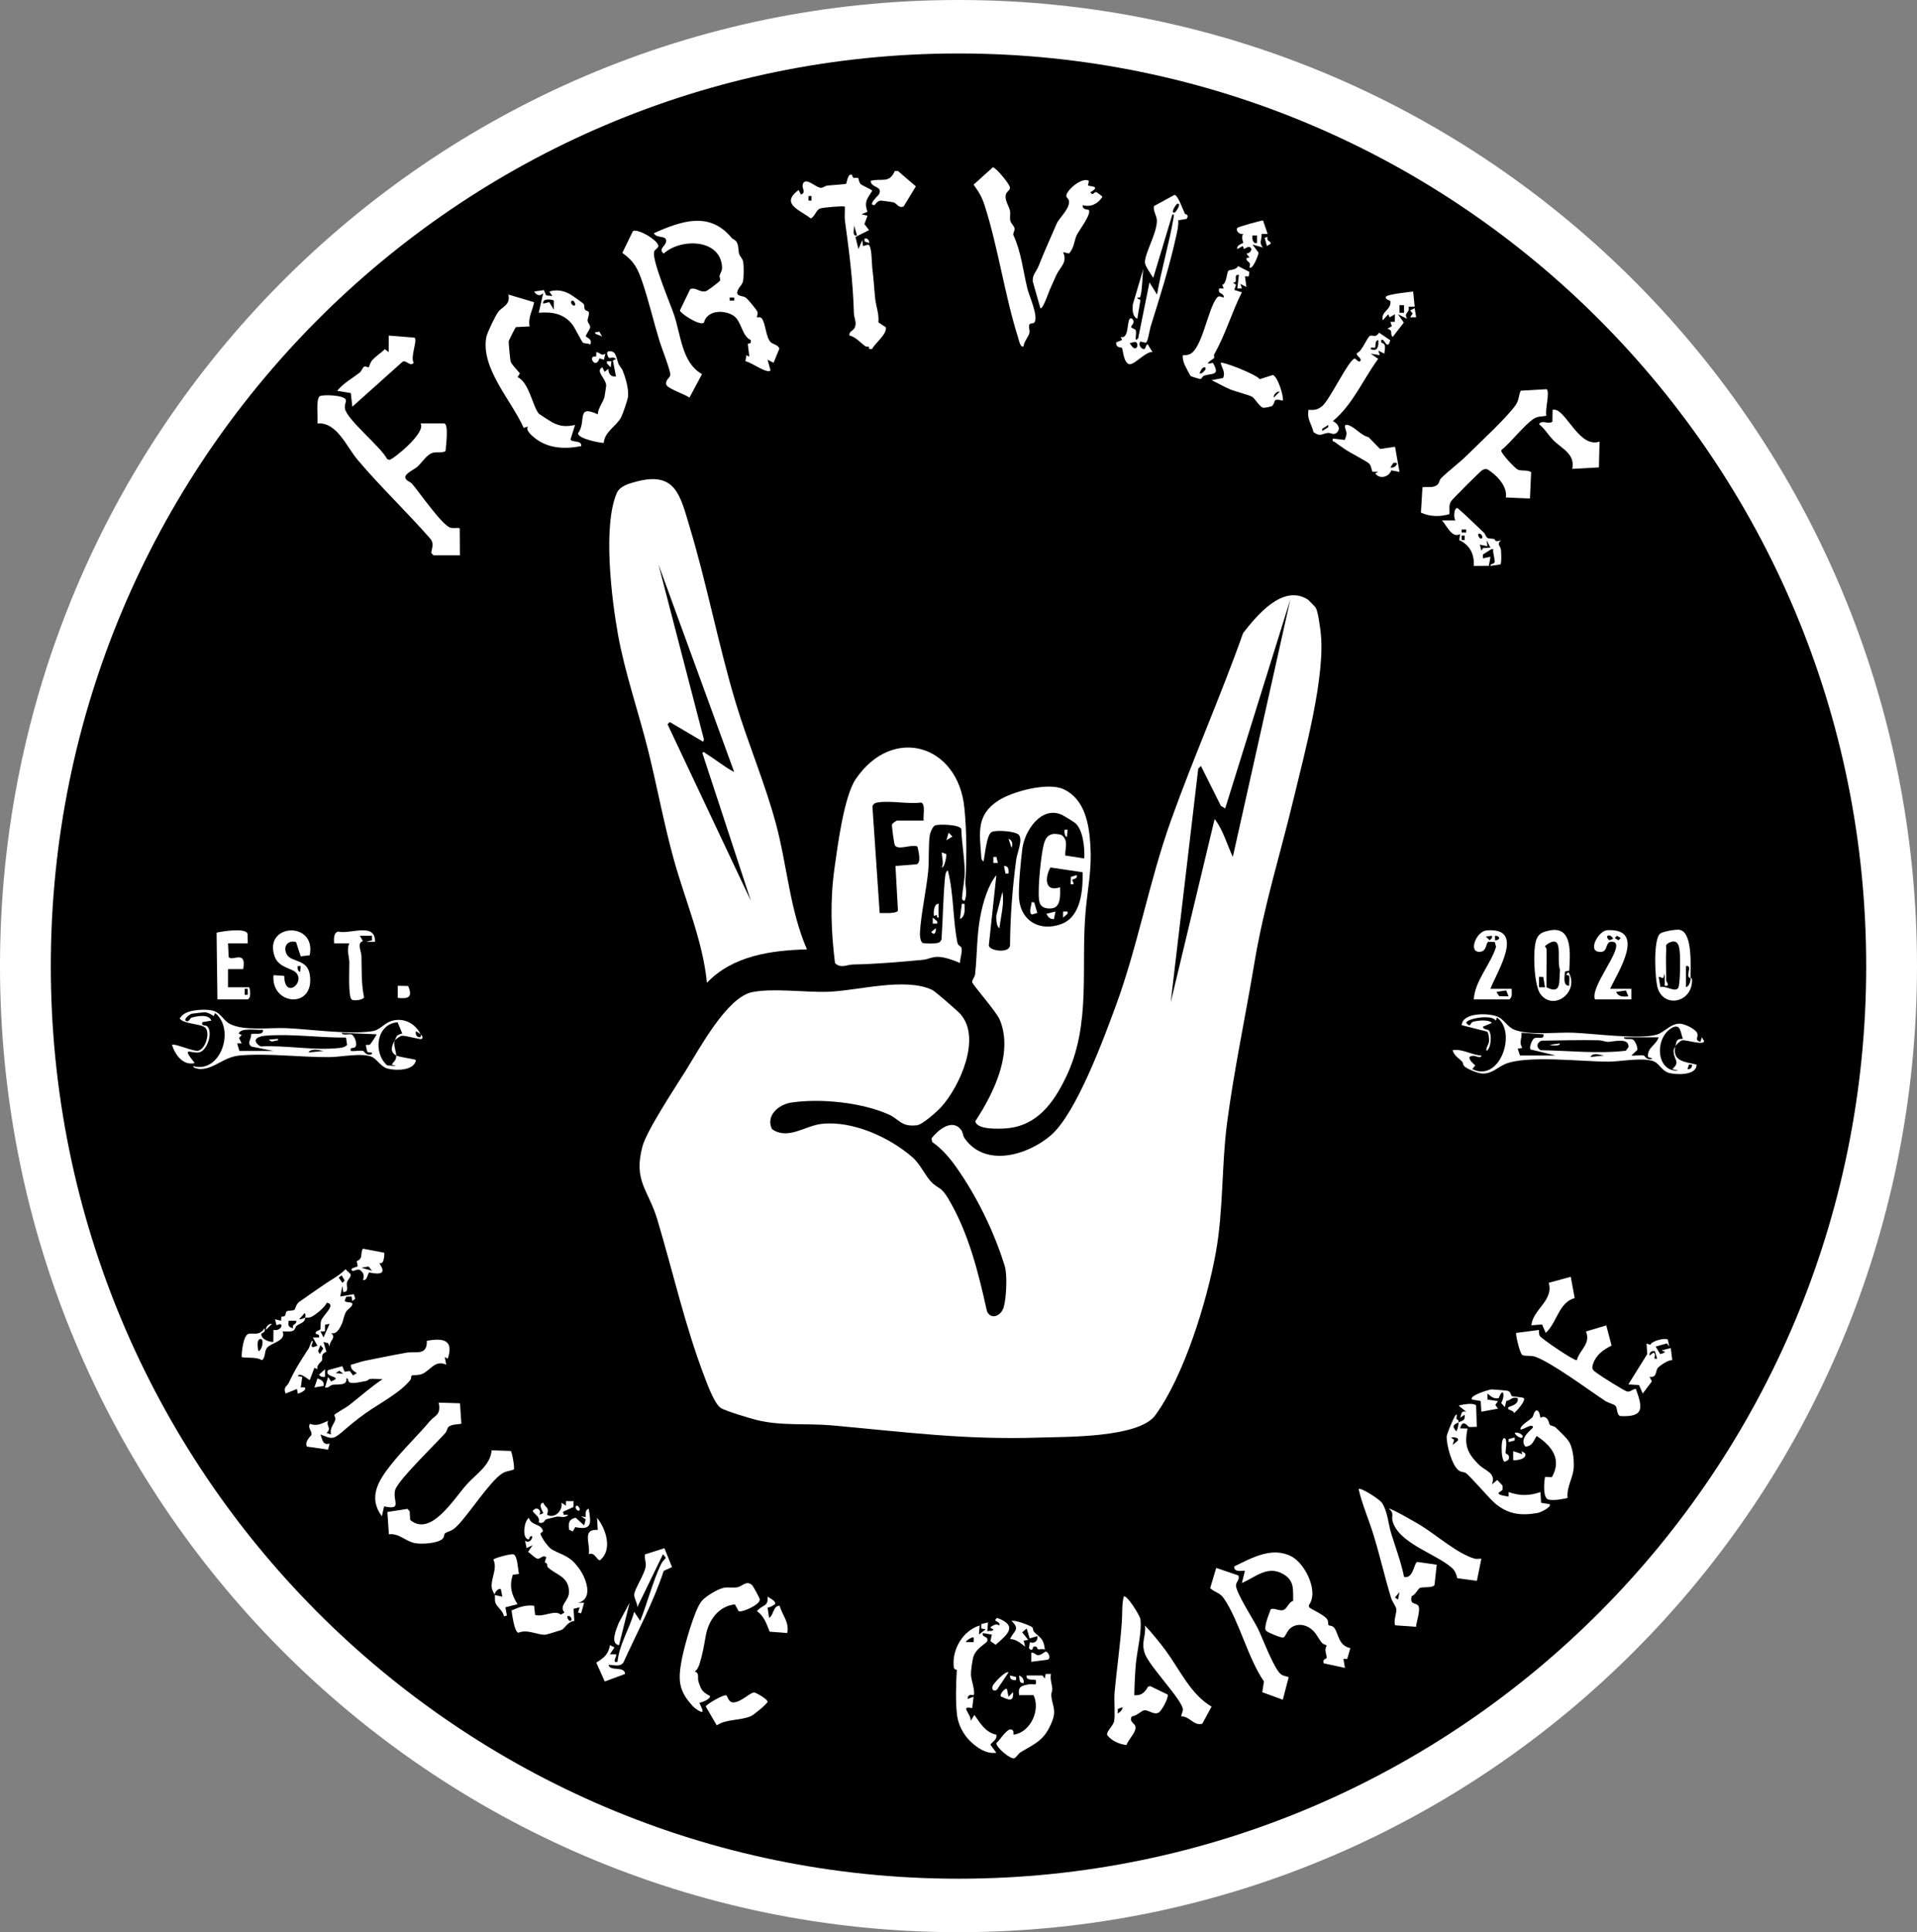 <?xml version="1.0" encoding="UTF-8"?>
<svg data-bbox="0 0 2951.52 2974.22" viewBox="0 0 2951.52 2974.22" xmlns="http://www.w3.org/2000/svg" data-type="color">
    <rect x="0" y="0" width="2951.52" height="2974.22" fill="#808080" stroke="none"/>
    <g>
        <path fill="#ffffff" d="M2951.52 1487.11c0 821.308-660.72 1487.11-1475.76 1487.11S0 2308.418 0 1487.11 660.72 0 1475.76 0s1475.76 665.802 1475.76 1487.11" data-color="1"/>
        <path d="M2873.3 1487.11c0 775.855-625.7 1404.81-1397.54 1404.81S78.22 2262.965 78.22 1487.11 703.92 82.3 1475.76 82.3 2873.3 711.255 2873.3 1487.11" fill="#000000" data-color="2"/>
        <path d="M2014.05 923.19c.72.47 11.42 11.56 11.92 12.53 3.38 6.5 5.96 26.61 7.07 34.93 8.94 67-24.32 187.76-40.87 257.02-21.14 88.45-45.85 164.68-61.11 256.22-13.56 81.31-31.09 162.94-41.81 244.72-8.65 65.97-5.43 134.08-17.42 200.05-13.7 75.36-48.93 189.45-93.11 249.89-25.46 34.83-137.37 32.96-178.22 34.31-115.28 3.81-206.37-8.52-319.6-18.74-38.18-3.45-77.64 1.11-115.48-8.18-10.13-2.49-49.11-14.09-55.89-18.78-9.31-6.44-19.11-32.94-23.47-44.2-30.9-79.74-49.59-164.12-74.01-245.65-13.8-46.06-37.21-59.22-22.88-112.66 6.61-24.66 51.09-91.66 67.06-117.28 20.6-33.05 62.95-112.08 101.58-120.09 31.79-6.59 82.78.47 116.12-.56 46.01-1.42 119.71-23 161.53-2.81 4.65 2.24 38.09 31.49 42.77 36.57 33.77 36.7-.75 112.36-29.22 143.66-6.55 7.19-28.76 27-37.33 28-24.5 2.86-26.58-9.22-43.91-16.86-41.68-18.36-104.86-24.83-149.66-18.05-19.15 2.9-39.65 20.07-29.48 40.86 24.44 17.23 51.03-5.27 76.25-8.09 47.59-5.32 104.25 20.42 139.7 51.14 12.99 11.26 20.46 30.05 30.52 39.47 10.85 10.16 13.8 5.93 24.76 24.24 31.38 52.43 46.63 114.46 59.74 173.6 6.43 14.13 21.84 6.69 25.62-5.78 4.18-13.8 6-49.93 1.79-63.63-16.17-52.63-43.28-108.22-75.36-153.31-9.92-13.95-22.04-28.1-36.37-37.78l-1.13-5.6c9.84-12.67 31.57-31.15 45.34-13.46 3.49 4.48 2.88 9.25 5.56 13.11 31.9 45.81 97.57 26.27 133.17-4.65 38.76-33.67 80.73-147.37 99.69-198.98 34.16-92.98 51.25-190.82 84.5-284.16 34.61-97.16 77.03-192.33 111.56-289.77 21.47-27.47 61.63-76.28 100.1-51.25Zm-115.93 395.89 88.61-396.65-100.33 321.98-6.61-3.87-30.73-61.45-4.15 3.98-42.46 360 67.67-282.32c12.81 16.28 19.11 39.31 28 58.33" fill="#ffffff" data-color="1"/>
        <path d="M1242.42 1461.41c-55.11 1.47-114.14 9.61-153.97 51.35-6.37-64.53-33.35-126.3-50.69-188.5-15.49-55.55-25.74-112.26-39.59-168.08-14.65-59.03-36.08-120.32-46.73-179.61-9.87-54.94-23.54-167.23-1.85-217.49 4.84-11.21 19.89-15.06 31.03-17.97 59.76-15.56 66.66 21.77 81.01 69.27 26.71 88.43 44.67 183.66 71.26 271.74 18.72 62 44.71 122.74 61.7 185.63 17.37 64.3 21.22 132.36 47.83 193.65Zm-112.01-272.99-116.62-319.65 70.02 269.48-1.2 3.49-51.4-30.28-3.42 3.42 128.33 271.86-74.68-227.5c1.82-3.57 4.13 0 5.92 1.08 14.62 8.83 27.84 20.18 43.04 28.1Z" fill="#ffffff" data-color="1"/>
        <path d="m1534.07 1347.09-11.67 108.49c1.61 8.37 31.04 12.17 32.69.01.3-44.31 3.71-88.91 9.57-132.76 1.33-9.96 10.25-29.34 4.26-37.41-4.51-6.07-34.93-8.11-41.84-4.83-8.29 3.94-10.49 36.18-12.82 45.49-3.88-2.65-3.34-6.37-3.65-10.35-2.69-34.96-7.12-61.66 26.51-83.42 21.74-14.07 76.03-28.61 100.15-17.57 33.21 15.2 39.62 54.06 41.57 86.76 2.23 37.44-3.77 63.33-7.08 98.12-8.4 88.47 9.3 175.97-30.63 258.7-19.05 39.47-44.53 74.83-91.8 78.53-10 .78-45.46 2.6-47.68-10.92 27.91-42.43 59.11-105.34 37.53-156.44-5.34-12.65-42.36-54.25-42.41-57.84s4.03-7.47 4.52-11.85c3.34-29.64 2.33-59.32 8.2-89.79 3.92-20.34 11.39-46.81 24.56-62.92Zm135.35-25.67c.77-15.6-1.41-43.76-14.15-54.67-1.57-1.35-18.04-11.46-20.22-12.45-31.96-14.47-57.61 24.78-61.03 52.21-2.27 18.22-6.42 59.84-5.02 76.85 2.88 35.02 32.69 50.96 64.94 39.07 30.45-11.23 33.46-51.74 32.91-79.78l-49.55-7.33c-8.73 15.33-9.08 38.67 14.77 30.44.44 11.19 1.71 31.22-13.02 32.54-6.85.61-14.7-.44-17.9-7.43-4.94-10.79.88-62.94 3.23-77.33 3.14-19.21 5.67-35.23 30.06-28.28 11.31 8.77 5.23 20.15 5.64 31.61l29.34 4.56Z" fill="#ffffff" data-color="1"/>
        <path d="M1485.07 1386.75c-4.46-1.12-4.01-3.3-3.72-7 .86-11.1 3.91-25.1 3.97-36.16.12-21.44-4.66-45.63-5.2-67.36-2.29-7.14-33.99-7.89-40.15-5.77-3.84 1.32-7.78 11.01-8.39 14.94-2.45 15.8-.78 38.75-2.49 55.84-3.03 30.21-11.02 65.08-12.68 94.14-.25 4.31.35 14.88 4.84 16.4 5.16.27 11.1.95 16.17.43 5.53-.57 9.98-.11 12.23-6.41 2.09-30.82 2.36-62.03 5.15-92.85.26-2.85.87-12.46 4.61-12.84 9.2 36.01 7.45 73.97 14.56 110.39 1.3 6.67 6.25 5.24 6.68 9.68.74 7.61-2.6 14.75-2.57 22.24-9.3-4.26-23.54-9.3-33.82-9.51-9.09-.19-15.7 3.88-23.56 4.61-35.57 3.29-71.62 6.47-107.19 7.14-9.52.18-19.3 6.59-27.93-2.21-6.09-50.07-7.73-95.52-.81-145.53 4.7-33.96 14.73-111.16 32.72-137.62 56.89-83.69 157.68-53.2 167.33 44.23 3.65 36.83 3.74 75.06 1.6 111.72-.58 9.85 3.58 21.1-1.34 31.49Zm-62.98-123.66c-1.16-6.34 3.28-25.35-3.83-27.68-20.15 2.49-45.97-2.97-65.11-.43-4.76.63-8.18 1.32-9.92 6.41l11.18 164.05c4.59-.19 26.84 1.51 28.1-3.9l-3.79-68.56 32.54-2.55c7.69-2.52 2.63-21.26 1.24-27.42-9.6-3.77-29.15 6.21-34.57-1.62-1.54-2.22-5.05-30.55-4.6-32.11.54-1.89 6.77-6.19 7.92-6.19h40.83Z" fill="#ffffff" data-color="1"/>
        <path d="M647.43 651.75h36.17c7.91 0 2.72 35.84 2.48 42.15-2.57 3.67-13.21 1.68-18.29 2.73-10.53 2.17-16.9 14.28-25 21.65-4.79 4.36-18.92 10.39-18.84 16.33.6 5.58 7.27 6.32 10.74 10.38 10.81 12.63 46.17 63.75 58.73 67.27 4.75 1.33 9.65-.17 14.38.77l.29 41.73h-40.83l-3.34-3.79c1.25-7.93 4.6-14.79-1.45-21.78-35.87-41.02-76.89-79.93-111.91-121.41-17.19-20.36-31.89-58.39-61.82-56.02 1.11-9.12-2.5-35 2.92-41.41 2.95-3.5 39.58-2.5 40.91 5.49.52 3.16-2.52 7.6-1.45 13.19 3.37 17.57 55.2 58.44 64.94 77.65l3.51 1.22c4.8 0 57.27-41.96 47.86-56.14Z" fill="#ffffff" data-color="1"/>
        <path d="M1126.57 366.28c1.95 2.37 5.62 2.33 8.06 7.09 3 5.85 1.77 12.07 3.42 17.59 1.27 4.25 5.29 6.52 6.26 12.4 1 6.09.96 23.83-.37 29.73-1.52 6.77-9.75 11.3-8.76 18.94 1.26 3.91 9.01 3.5 12.83 5.97 3.08 1.99 16.87 18.61 18.05 21.75 1.25 3.31-1.14 8.21-.64 8.63.64.54 4.73-1.22 7.19 1.48 6.13 6.74 6.16 28.33 13.69 36.53 3.67 4 11.38 3.91 13.67 10.15l-8.92 21.87-9.29-4.64 4.59 16.23c-4.71 6.63-31.18-13.48-38.64-13.81l1.4-9.46 4.62 2.36-2.44-19.71 4.57-1.45.2-4.47c-13.84-5.6-14.22-29.29-26.7-37.5-14.24-9.37-40.68-8.93-45.58 10.71-6.58 5.52-36.95-14.86-36.97-18.74l15.82-32.83c9.17-3.48 13.73 5.37 24.06 3.24 2.45-.51 20.84-14.65 21.64-15.97 1.5-2.48-.96-5.76-.45-7.76 1.32-5.23 4.27-7.37 3.8-14.07-3.08-43.81-64.49-43.63-89.78-20.17-10.34-8.1 6.59-12.44 3.35-21.88-1.92-5.59-15.55-2.02-18.47-9.57 42.66-19.01 85.76-34 119.76 7.36Zm3.85 91.82h-6.98v4.64h6.98z" fill="#ffffff" data-color="1"/>
        <path d="M2380.9 639.9c-7.31 1.8-12.66.19-19.67 4.83-14.71 9.74-34.91 36.32-49.89 48.32-1.15 4.38 21.63 28.15 25.45 29.83 5.98 2.64 14.47.02 20.64 3.86l-1.86 40.65-37.17-1.63c2.73-15.01-10.91-31.08-22.48-39.33-5.6-4-7.58-6.33-14.08-2.52-2.92 1.71-46.2 44.93-47.87 47.87-3.85 6.74-1.6 12.44-2.45 19.72-14.82 4.1-29.75 4.04-43.76-2.43l2.33-39.02c7.55-1.13 16.57 1.65 22.97-3.87 3.19-2.76 3.18-7.51 5.42-9.75 11.62-11.64 28.08-23.63 40.18-35.63 18.23-18.07 61.88-58.6 74.7-76.97 5.7-8.17 4.42-14.05 7.92-22.41l39.95-2.33c5.49 3.85-2.86 32.68-.33 40.8Z" fill="#ffffff" data-color="1"/>
        <path d="M1312.11 269.45c.36.25-.4 2.96 2.09 4.23 1.57.8 5.55-.79 7.15.44.83.64.73 5.93 3.74 9.1 2.65 2.79 17.64 8.61 17.83 10.55-7.39 11.91-12.96 16.5-7.31 32.21l-9.2 3.8 9.31 2.31-4.85 12.8 7.19 9.33-20.97 10.55 4.68 18.64 5.82-13.98 1.17 9.32 7.98-2.14c5.93 1.41 5.4 29.54 6.23 35.74 2.27 16.99 2.78 30.44 4.47 46.86 1.26 12.22 6.28 24.03 4.99 37l11.48 7.63c2.2 10.61-17.7 25.31-21.22 33.53l-4.59-.03c.78-6.15-3.05-2.53-5.84-4.46-7.57-5.26-14.6-14.24-24.52-16.51-.99-6.08 6.24-7.59 8.1-11.66 3.83-8.36-.86-14.68-1.09-22.16-1.58-50.8-7.01-93.04-13.78-142.55-.99-7.23.13-14.7-.23-21.93-1.45-1.45-33.4 1.18-38 2.85-6.35 2.32-8 12.49-14.48 15.26-17.36-13.45-47.27-22.36-18.66-43.75l3.49 6.98c8.47-2.61 1.59-10.01 2.66-14.72 3.35-14.7 20.17 4.84 28.84 4.42 2.6-.12 5.79-3.03 9.5-3.5 4.73-.6 27.63-1.86 28.74-2.79.68-.57 2.74-17.92 9.26-13.38Zm-62.69 32.31h-4.64v6.98h4.64zm70 60.65-4.63-16.32c1.29 4.94-4.03 18.26 4.63 16.32" fill="#ffffff" data-color="1"/>
        <path d="m689.41 2091.44-4.63-2.37 2.3 11.67c-17.72-8.29-24.48 9.5-37.95 14.54-4.89 1.83-14.54 1.43-15.38 2.16s-.42 4.69-1.68 6.34c-14.85 19.49-48.42 36.86-69.22 51.62-13.68 9.71-23.97 18.4-36.67 29.29-14.33 12.28-16.51 9.59-32.74 3.42 3.06 8.34 3.49 16.94 13.99 14.01l-2.36 9.32-32.65-4.69c-3.96-8.14 6.91-16.86 7.07-17.86 1.12-6.76-6.15-10.25-2.4-17.13 11.22 3.91 17.84-.27 27.98-4.66-3.3 8.56 6.19 10.94-2.32 18.64l6.98 2.36c-2.7-9.42 4.67-16.18 6.55-22.8.79-2.78-1.98-6.6-1.57-7.27 1.2-1.99 18.83-11.89 21.88-14.26 17.37-13.5 33.98-28.49 52.49-40.84-5.04.06-15.08-.95-19.39-.32-1.92.28-3.82 2.79-5.77 3.09-7.09 1.07-21.41 5.16-26.23 1.95-2.34-1.56-.9-6.6-4.57-5.85 2.36 12.02-14.53 8.48-21.51 9.95-3.36.71-6.36 5.5-11.17 4.02l4.7-16.3 4.63 6.99c21.05-8.55-12.05-5.16-4.69-17.43l21.94-6.08 3.58 8.53 8-1.13 4.96 6.8 5.85-3.52c-5.1-3.4-9.56-5.75-9.33-12.81 7.68-1.82 15.02-4.87 22.81-6.39 20.6-4.02 42.21-8.62 62.48-12.19 14.42-2.54 32.68 5.37 31.74-18.4 24.08-4.21 42.29-2.32 32.29 27.63Zm-160.98 23.29-5.83-4.77-5.82 3.64z" fill="#ffffff" data-color="1"/>
        <path d="M822.35 465.18c-2.3 13-9.65 23.09-6.91 37.25l-21.05 1.11c-1.04.63-10.92 20.39-11.17 21.58-.32 1.53 2.21 28.88 2.92 31.1 1.73 5.42 10.61 13.61 14.28 18.56l-3.49 5.82c18 7.75 23.53 47.01 33.12 56.54.87.86 18.44 12.12 20.61 13.22 12.44 6.27 21.27 6.64 34.76 3.74l-6.99 22.1c1.01 5.47 18.25.79 16.33 10.54-25.39 4.88-51.3 3.88-72.07-13.08-4.58-3.74-14.39-12.22-9.6-17.22l-6.82 2.22c-18.42-41.84-66.64-92.02-57.45-140 1.29-6.73 13.8-32.45 17.95-38.06 6.75-9.12 19.42-10.9 16-27.16l39.58 11.75Z" fill="#ffffff" data-color="1"/>
        <path d="M2045.58 2501.61c.95 1.16 5.69.17 8.67 4.13 7.07 9.39 5.98 27.04 24.77 31.23l-4.78 16.69-5.81-.24 2.3 13.99-32.67-7c-2.58-6.89 4.17-6.67 4.65-8.48.25-.97-1.8-8.81-2.05-11.51s2.13-7.28 1.83-7.75-4.95-1.43-6.86-3.57c-4.94-5.56-7.86-12.51-12.68-17.71-8.95-9.67-22.88-13.87-34.49-6.39-7.13 4.59-8.8 14.44-12.58 15.54-3.52 1.02-24.01-7.64-26.5-10.27-4.55-4.79 4.83-26.26 6.94-32.83 4.78-3.29 12.68 2.84 19.39.95 6.23-1.75 8.1-12.4 15.33-14.09-.46-17.34 2.4-30.98-15.15-41.19-24.29-14.13-42.71 4.58-63.81 13.64l4.65-18.64c-1.42-1.31-17.85 3.55-16.32-6.97 26.95-13.17 58.59-31.11 88.5-15.05 20.47 10.99 42.15 53.83 26.19 74.93l.62 3.08c.97 1.9 21.99 11.29 27.01 17.52 3.09 3.84 1.51 8.39 2.82 10Z" fill="#ffffff" data-color="1"/>
        <path d="M1560.27 361.87c11.97 25.87 14.69 53.65 21.51 82.35 2.48 10.45 17.57 43.14 10.83 52.11-1.72 2.29-5.72.51-7.43 2.83-2.18 2.97.64 9.2-.2 13.1-1.44 6.64-8.35 13.07-8.93 20.47-4.78 4.48-7.96-11.31-8.65-13.49-20.63-65.19-30.42-137.59-51.38-202.94-4.21-13.13-8.98-20.99-17.01-32.06l29.59-26.65c3.97-.72 26.61 26.36 26.47 31.38s-6.83 5.8-6.87 13.56c-.05 7.87 5.26 15.09 6.77 21.5 1.11 4.67-.61 10.48.59 15.75 1.06 4.65 6.23 7.93 6.55 12.21.26 3.47-2.99 7.39-1.84 9.87Z" fill="#ffffff" data-color="1"/>
        <path d="M974.44 355.79c7.6-4.72 41.37 15.56 39.07 23.68-.79 2.78-5.32 4.67-6.33 7.94-3.87 12.47 24.64 79.52 30.54 96.88 10.54 31.04 12.33 74.85 43.17 91.53l-19.37 36.27c-6.66-5.18-34.12-13.75-35.8-20.3s5.2-9.77 6.31-14.15c1.26-4.98-13.76-43.34-16.55-52.44-9.14-29.78-16.29-61.02-26.25-90.41-7.1-20.95-12.52-32.35-31.05-45.52l16.27-33.48Z" fill="#ffffff" data-color="1"/>
        <path d="M647.43 1592.09c-.19-.37-6.73-5.01-6.98-4.67-2.62 10.51 10.72 11.98 6.98 4.67.34.75 4.52 2.4 2.32 6.99-1.93 1.9-25.75-5.51-31.37-4.73-2.13.29-10.37 6.38-10.62 7.08 3.42-6.45 1.9-8.34 11.65-10.48l-7.2-17.31c-32.31 2.08-38.63 46.35-16.14 66.3l14.01 1.13-6.99-2.33c3.73-5.62 7.08-6.33 7-13.98 4.98 2.62 29.22 5.55 30.32 7.02-2.57 16.97-32.42 16.47-44.43 12.91-8.87-2.63-15.81-13.92-22.36-17.31-14.36-7.44-48.37-.38-64.93-.18-45.44.55-95.77-6.42-140.07-2.41-24.42 2.21-39.12 21.04-60.36 20.79-1.76-.02-11.22-1.22-10.83-4.48 42.43 11.92 65.17-56.79 33.81-81.68l-2.27 4.68c-3.65-2.78-9.46-5.84-14.01-5.93-1.01-.02-18.96 2.04-19.92 2.32-3.1.9-12.15 7.85-9.27 10.58 4.15 3.94 7.44-4.13 8.72-4.49 8.9-2.55 27.09-6.1 30.94 4.48l-14 2.38c-1.74 7.32 5 3.22 8.14 6.94 8.31 9.83-.64 36.06-12.17 39.33-11.91 3.38-30.1-11.42-7.63 16.68-17.99 4.37-30.18-12.81-34.99-27.96 3.3-3.01 33.37 10.62 40.36 8.95 12.28-2.93 19.4-30.63 9.43-36.6-7.68-4.6-28.53-4.97-35.8-10.88-3.65-2.96-1.75-2.14-.05-4.68 7.35-10.97 33.46-11.98 45.33-10.27 16.16 2.33 18.31 15.19 30.07 21.26 21.63 11.15 62.08 5.29 86.9 6.43 38.34 1.76 96.37 10.29 132.75 4.61 10.1-1.58 17.03-10.62 25.37-14.29 18.95-8.34 40.06 1.02 48.28 19.1Zm-278.84 25.66h52.5l-34.04-6.77c-7.75-5.89.79-11.82-.65-18.63 3.32-3.32 20.13 2.94 18.34-7.25-8.83 1.19-33.89-3.97-37.31 5.83l4.65 2.31-4.03 4.68 4.04 8.16-6.95.06 3.44 11.62Zm211.17-25.64-53.65-2.33c1.01 4.73 10.37 1.58 14.61 2.42s9.39 12.49 7.16 17.98c-2.38 5.87-9.51-.45-7.78 7.56 5.99.83 13.82-1.24 19.38.07.81.19 4.89 8.62 13.26 4.59.59-4.56-4.86-.5-7.32-3.71-.32-.41-2.46-9.96-2.01-10.21.86-.48 4.28.73 6.25-.67 1.01-.72 10.75-15.03 10.09-15.7Zm-47.03 4.99c-40.57.52-84.04-6.21-124.57-2.77-14.07 1.19-20.81 8.15-6.9 16.43 38.99-2.08 82.82 6.79 121.37 2.37 4.44-.51 8.52-1.32 11.77-4.7l-1.68-11.33Zm-34.65 20.68c-6.84-1.19-18.24-4.76-23.31 2.28z" fill="#ffffff" data-color="1"/>
        <path d="M610.09 1624.75c-10.73-5.64-6.78-14.92-2.33-23.33-2.39 6.79 2.27 17.4 2.33 23.33" fill="#ffffff" data-color="1"/>
        <path d="M470.09 2028.42c-.81 7.87-8.41 8.63-13.34 12.32-1.79 1.34-2.27 6.07-5.26 7.54-4.84 2.38-11.19.8-16.41 1.16 6.1 14.16-16.16 17.22-23.27 24.53-5.26 5.41-2.37 14.69-8.29 19.78-9.65-5.4-20.67-2.79-31.42-4.69-.16-8.09 2.47-32.46 9.92-35.66 5.73-2.46 17.16 4.14 25.04-8.65 3.22 5.95-4.79 7.59-4.81 8.26-.34 8.43 11.47 12.78 18.59 12.65l.23-18.56c12.84 2.99 17.71-14.06 4.7-6.99l-2.34-9.34 9.3 2.34.5-6.54c8.94.98 5.34-5.88 7.88-7.7 2.94-2.11 9.75-.94 12.13-2.62 1.67-1.18 2.36-8.59 7.55-12.3 12.76-9.12 27.08-18.83 39.88-27.66 10.32-7.11 22.01-12.87 31.26-22.49l7.75 7.35c1.66 3.88-4.28 8.62-5.36 12.5-1.56 5.58 3.87 15.81-5.89 15.1l-1.17-9.31-3.49 16.32 21.06-3.58 2.19 7.01-4.59 3.58-1.17-7.08-7.94.28-2.53 5.63c.14 5.15 13.79.78 11.59 6.95-1.36 3.82-7.51 7.37-9.15 10.05-3.92 6.38-4.83 14.72-6.54 18.45-3.28 7.15-8.44 17.97-16.94 14.73 8.75 8.14-2.54 11.1-2.36 20.96l-2.27-5.23-7.04-1.74 4.49 14.89c-9.72 4.72-5.07 7.43-6.91 13.69-.38 1.28-8.9 6.99-6.95 13.41l-4.62-2.36-7.07 18.68c-1.47 1.05-14.93-13.12-18.61-5.8l6.96 1.14-2.29 16.32c14.14-2.22 4.04 8.34-4.67 9.35l-1.16-7-17.51 6.99c-4.08-10.3 2.11-10.45 5.17-17.01 10.02-21.54 18.36-33.86 30.8-53.18.4-.62 6.32-18.51 5.55-8.44-.2 2.59-3.8 4.81.45 7.46l7.01-2.39-7-12.77 9.33-.04c2.43-6.94-7.25-3.02-4.66-8.13 1.18-2.33 5.72-2.62 6.49-3.97 1.49-2.64.07-9.08 1.54-13.67 2.75-8.52 24.36-25.28 8.6-27.66-2.11 6.78-17.83 19.19-23.82 21.86-3.95 1.76-6.36.65-9.16 1.25.19-1.79.92-6.6-1.16-6.99l-8.18 9.3c3.44.53 6.19-1.64 9.33-2.31Zm55.96-65.34-4.56 3.48 5.77 8.14 3.46-3.45zm-69.97 70.02h-11.67c-.99 7.95-.38 9.33 6.99 11.67-2.44-7.97 5.87-4.92 4.68-11.67m51.34 4.66-7.03 1.37-.15 10.17-6.82.14 4.71 9.29zm-109.64 41.99c5.72-.47 9.35-18.9 3.48-18.62-7.01.33-4.23 14.25-3.48 18.62m95.68-9.33-3.7 9.24 2.5 4.71 5.51-8.57-4.32-5.37Z" fill="#ffffff" data-color="1"/>
        <path d="M2579.43 1610.75c-5.09 23.73 15.92 23.71 32.66 28.03.36 16.82-30.6 15.86-42.06 12.87-10.65-2.78-15-13.46-22.39-17.27-14.68-7.57-52.36-.34-69.59-.19-40.93.36-128.46-10.69-161.56 4.11-11.63 5.2-19.04 14.6-34.33 14.23-6.32-.15-23.25-6.96-27.74-11.33-2.14-2.09-1.8-5.46-3.04-6.8-5.46-5.86-11.9-8.41-14.93-17.84 14.84-2.66 29.31 7.52 44.3 8.21-.25 5.46-8.68.55-11.2.5-14.03-.32-4.11 9.79 1.86 14.67l-4.63 5.77c41.39 20.58 67.5-52.32 40.86-77.02-5.1-4.72-2.17-1.22-4.66 2.4-5.43-10.21-45.13-3.35-45.5 3.48 7.15 8.42 5.61-.02 10.26-1.6 6.43-2.19 24.35-4.06 29.34 1.64l-13.97 5.82c.79 5.08 7.44 3.26 9.54 6.14 4.22 5.81 3.52 26.17-3.72 31.16-1.99-5.13 3.2-8.86 3.67-15.18.26-3.54-.49-12.45-3.05-14.6l-39.11-9.9c1.48-19.28 38.29-18.65 52.64-14.11 12.62 4 16.79 16.25 28.08 20.92 22.62 9.34 65.2 3.75 90.88 4.79 31.22 1.26 102.41 10.74 128.75 2.94 12.49-3.7 21.68-17.84 36.55-16.76 7.01.51 23.75 8.23 26.01 15.11 1.83 5.58-4.91 10.04 4.61 12.79l2.32-7.01 3.44 5.87c-.25 6.99-27.75-2.2-33.65-1.25-3.14.51-10.28 7.79-10.63 9.4 2.26-6.93.31-11.82 11.68-11.7-3.91-9.1-3.12-25.01-17.64-16.42-26.06 15.41-24.18 67.76 10.61 65.43l-9.32-2.33c11.97-10.7 3.74-13.23 2.22-24.55-.99-7.32 1.55-7.67 2.45-10.43Zm-239.17 14h54.83l-38.64-9.3c-2.4-3.66 2.36-14.12 4.83-16.44 4.95-4.65 16.49 3.13 15.14-6.91l-33.79-2.38c.73 9.77-4.29 14.57 1.14 23.36l-7.04 1.17zm213.5-28h-53.67c1.11 4.75 9.22 1.07 14.04 3.46 3.48 1.73 7.8 12.41 6.73 16.02l-9.11 8.5c5.99.85 13.83-1.23 19.39.08.81.19 4.89 8.62 13.26 4.59l-7.02-2.34c-1.41-14.88 12.02-17.45 16.36-30.3Zm-180.35 5.15c-7.44 3.19-8.67 10.12-1.63 14.68 43.69.64 87.78 5.85 131.47.83l4-5.51c1.51-15.87-24.8-7.91-31.65-8.14-4.57-.15-8.92-2.32-13.91-2.44-29.36-.73-58.92.34-88.28.59Zm96.34 22.88c-6.26-.74-17.16-5.46-20.97 2.28zm135.33 13.98h-4.63l-2.36 6.96c4.26.79 7.73-2.56 6.99-6.96" fill="#ffffff" data-color="1"/>
        <path d="M2518.73 2138.09c10.55 29.19 12.97 43.59-24.14 41.69-5.98-2.05-3.75-12.87-7.74-16.19-2.66-2.21-11.26-4.39-15.54-7.22-25.87-17.11-80.85-57.99-107.19-67.8-7.18-2.68-16.14-.42-20.4-2.93-3.74-2.2-10.71-32.44-9.29-33.88l34.92-4.57c.2 3.03-.12 6.27 1.32 9.1 2.15 4.22 54.29 39.49 57.07 37.47 4.62-16.57 21.81-25.1 14.1-44.22l31.27-9.31 8.16 31.03c-12.79 6.54-23.22 13.58-28.41 27.84-3.54 9.7 1.05 10.85 8.22 16.19 5.54 4.13 39.17 25.27 43.65 26.54 5.7 1.62 8.66-4.03 14.02-3.74Z" fill="#ffffff" data-color="1"/>
        <path d="M2161.78 2427.42c14.26 3.39 15.25-21.43 20.13-23.13l30.16 4.3-3.43 31.35c-3.2 4.65-17.29 2.57-21.99 4.2-3.4 1.18-7.39 11.05-13.3 12.88-2.54 13 4.56 9.87 9.38 13.58 5.93 4.57-2.15 25.93-2.54 33.57l-32.16-2.34c-2.91-8.11 3.02-18.92 1.6-25.91-.72-3.52-6.14-10.7-7.71-15.83-9.82-32.17-17.15-64.47-26.96-96.71-7.2-23.66-17.53-46.91-23.2-71.28 3.73-2.77 32.65 16.13 35.97 21.18 8.73 13.26 9.67 32.15 14.08 46.59 6.85 22.42 15.35 44.45 19.98 67.55Zm-9.38 34.99 2.34-11.66-6.92 8.18z" fill="#ffffff" data-color="1"/>
        <path d="M1746.44 2609.42c10.5 1.18 16.39-4.37 21-12.95l3.38-1.08 27.13 13.18c1.17 5.56-9.64 25.52-14.2 27.77-7.85 3.88-14.82-4.44-22.11-3.65-3.92.43-12.26 9.2-18.9 9.21-4.74 7.65 3.16 10.5 4.91 14.29 4.02 8.7-10.91 21.34-13.22 30.02-11.26-1.44-22.59-6.2-29.8-15.4-1.45-5.68 8.87-13.68 10.62-20.9 1.99-8.21-.22-33.19.76-44.08 3.22-36 8.79-73.33 11.28-110.27.84-12.54-.21-25.27 2.82-37.81 4.15-4.44 24.67 28.9 25.53 33.94 3.08 18.06-5.15 50.25-6.86 69.89-1.37 15.77-2.07 31.99-2.34 47.83Zm-25.66 28c3.07-.7 8.84-6.89 6.95-9.33l-6.68 2.59z" fill="#ffffff" data-color="1"/>
        <path d="M685.23 2360.22c-1.73 1.19-.95 6.21-4.44 9.03-8.1 6.55-30.85 7.9-40.97 6.27-15.09-2.42-25.03-15.76-41.06-13.76l-2.34-34.35 30.83-4.77 3.52 3.6.7 13.29c31.47 27.28 67.32-32.47 87.1-54.49 14.82-16.51 36.52-29.44 38.37-52.62l29.49 1.05c1.95 1.58 6.3 26.29 4.7 28.44-7.17 3.07-11.74 1.96-18.86 6.82-18.64 12.72-49.03 60.1-67.63 79.37-9.79 10.15-13.24 7.86-19.39 12.1Z" fill="#ffffff" data-color="1"/>
        <path d="m836 2357.05-4.03 3.54c1.37 6.13 12.4 21.7 17.95 24.67 18.67 10 27.57 9.42 42.11 29.73 10.71 14.95 22.1 46.29-1.92 52.13l9.29-.03-4.68 16.32-4.67-1.19 2.36-8.12-9.32 2.4 1.14 18.71c-10.06.92-13.95 10.57-19.08 13.45-1.15.64-23.89 7.56-25.21 7.64-12.54.77-28.34-9.16-41.82-2.93-6.29-1.37-9.54-27.94-10.54-34.37 11.51-4.97 21.88-8.96 34.83-7.23l1.43 14.12c13.69 3.86 29.53-8.46 39.77-.46l5.49-3.23c-9.08-10.89 6.33-17.43 6.85-30.48 1-25.05-20.09-27.17-32.73-39.44-1.67-1.62 1.27-5.82-4.55-7.18l2.42-8c-5.19-4.09-8.73 2.26-12.87 2.35-3.6.07-11.29-8.29-15.14-10.6l7-10.41-9.3 4.64-2.34-11.66c8.66 7.75 15.85-12.45 7.02-5.39-.25.2.57 4.74-3.5 3.03-8.06-3.83-5.06-27.49 2.31-32.64 3.8 12.65 19.02 8.26 21.73 20.62Zm37.77 131.05c-1.34 1.34 1.94 6.94 3.49 6.94 6.46 0 .04-10.47-3.49-6.94" fill="#ffffff" data-color="1"/>
        <path d="M1157.76 2439.79c1.83 1.56 11.65 19.6 12.01 22.01 1.25 8.4-28.72 21.08-32.46 18.3l-5.87-10.44c-25.41 2.83-40.45 24.38-44.78 48.14-3.03 16.63-4.48 27.1-9.75 43.92-1.4 4.46-3.63 8.4-7.14 11.53 7.76 1.95 3.57 8.63 5.66 15.3 3.91 12.46 5.93 16 17.66 22.04 1.2 5.03-12.27 9.89-16.32 10.5l4.63 10.51c2.88 9.19-12.12-2.51-14.08-4.6-22.9-24.46-23.7-41.01-17.42-73.63 3.69-19.14 19.22-75.24 30.31-88.69 6.27-7.61 25.6-19.36 35.25-20.75 6.7-.96 13.57.68 20.29-.71 7.36-1.53 13.27-10.87 22.01-3.44Z" fill="#ffffff" data-color="1"/>
        <path d="M1824.36 328.98c.47.9 7.14 1 2.7 7.9l-12.96 2.21c.54 8.77-1.61 17.25-3.48 25.69-10.41 47.08-24.82 92.42-39.13 138.2-1.66 5.3-4.09 23.95-7.49 24.6l-8.23-1.84c-4.13 4.89 1.8 12.03 5.86 11.63 2.47-.24 3.1-9.05 5.76-6.93l7.05 11.61c-9.67-2.02-28.24 20.39-35.74 18.48-9.21-2.05-9.63-23.3-11.43-25.1-1.2-1.2-9.31.69-8.78-8.35l9.22-3.79-2.31-4.53c12.94 3.6 9.48-23.33 14.06-28.01 2.56-2.61 5.85 1.48 5.89 4.65.05 3.47-4.12 5.77-3.62 8.12.46 2.19 6.41 2.49 7.08 5.19 1.03 4.12-.73 10.17-.03 14.7l3.54-2.33 17.47-86.32 11.61 18.63c6.9-39.5 18.76-78.57 25.48-118.07.32-1.88 1.12-8.19-2.1-4.38l-29.17 96.79c-3.32-5.43-13.03-18.5-12.82-24.22.57-15.68 18.15-43.67 18.44-63.55.11-7.57-5.93-14.56-4.63-22.68l31.69-17.3c5.44.44 13.21 23.54 16.06 28.99Zm-11.43-15.52c-1.69.16-11.63 14.58-4.66 13.91 1.69-.16 11.63-14.58 4.66-13.91m-73.5 214.65c10.57 18.91 15.62-.93 8.25-1.81z" fill="#ffffff" data-color="1"/>
        <path d="m1676.44 278.43-1.23 7.01c1.18 1.77 21.48.4 3.59 10.48 4.24 6.78 5.46-1.21 9.24-.06 1.09.33 9.34 6.48 9.35 7.06-6.99 10.68-17.52 16.42-30.28 12.85-1.03 6.11 4.97 6.64 9.07 7.21 5.17 5.79-14.93 31.91-18.19 38.5-4.32 8.74-3.76 20.05-12.23 28.75l-8.98-2.13c7.28 15.74-4.45 22.69-10.32 35.18-3.48 7.41-6.57 15.03-10.09 22.57-1.21 2.6-10.99 31.35-14.57 28.56l-11.67-41.03c-1.08-10.01 5.67-15.58 8.83-23.61 8.65-21.99 18.47-43.44 27.93-65.41 3.79-8.8 19.92-22.5 19.07-34.52-.24-3.34-3.48-5.21-4.14-7.55-2.09-7.38 23.84-30.8 34.63-23.87Z" fill="#ffffff" data-color="1"/>
        <path d="M2245.76 2189.42c5.5-2.8 10.51-2.26 9.31-11.66l-6.98 4.63c2.67-6.26.88-10.99 9.33-9.33l-11.66-9.28c5.6-1.89 23.58-5.04 26.97-.18l1.03 32.82c-4-.33-8.62.78-12.43-.05-.88-.19-9.42-13.45-13.22 2.37l11.42.24c-5.15 24.82-1.01 37.1 16.49 54.67 11.55 11.6 27.63 12.81 21.08 31.42l8.13-6.98 8.16 8.61.11 6.12c-.93 3.64-18.34 6.69 9.25 10.93l.02-7.01c17.09 6.05 31.88 6.01 48.97.02l1.03 16.47 12.97 2.19c4.46 3.85-13.78 12.67-18.03 13.45-26.46 4.82-46.83 2.07-67.08-15.84-8.48-7.5-38.56-42.55-44.02-45.73-3.17-1.85-6.82-.82-11.08-4.17-10.24-8.06-18.29-38.66-18.2-51.29.03-4.32 9.88-27.34 12.61-31.74 1.52-2.45 3.88-4.74 2.79.66-1.52 7.57 3.25 1.33 3.02 8.65-7.28 3.7-11.23 4.7-3.49 13.99 2.12-3.69 3.35-9.73 3.49-13.99Zm-9.31 35 8.17-7c2.16-4.98-7.37-5.33-10.51-4.64l4.82 3.61z" fill="#ffffff" data-color="1"/>
        <path d="m1984.15 2581.68-9.08 34.73-31.62-11.55 2.57-16.61c-24.92-36.27-37.81-92.6-61.46-127.46-6.57-9.69-13.31-8.8-21.3-16.1l9.26-31.18 33.89 11.54c3.41 5.35-3.29 9.93-3.43 15.14-.3 11.18 27.1 53.22 33.68 66.5 7.34 14.8 25.31 63.99 36.27 71.06 3.38 2.18 7.6 2.44 11.22 3.94Z" fill="#ffffff" data-color="1"/>
        <path d="M710.32 2191.65c-5.51.83-15.65.91-19.71 4.78-2.04 1.95-2.62 6.7-4.81 9.2-14.48 16.55-73.5 73.14-77.46 88.18-4.31 16.37 12.04 31.27-16.96 24.97l-3.43 15.3c-21.71-29.08-5.19-55.13 13.96-79.35 18.4-23.27 40.45-44.04 59.42-66.58 8.31-9.87 18.12-9.6 14.1-29.07l32.83 1.03 2.07 31.54Z" fill="#ffffff" data-color="1"/>
        <path d="m1923.68 418.54-1.07 6.95-5.83-.07 2.3 16.33-9.3-4.65 2.31 6.97h-6.99l2.31-20.97c-10.16-1.41.69 13.5-9.3 11.69l4.88 3.66-2.58 7.95 11.62 3.51c-16.03 31.99-24.78 64.03-42.46 95.31-1.08 1.91.42 5.03-.13 5.75-1.39 1.84-19.65 12.02-1.97 7.56 11.58 20.05-.62 15.66-13.69 19.78-1.95.62-3.71 5-5.82 5.16-.77.06-14.12-4.06-14.71-4.55-.76-.63-8.49-15.37-9.34-17.48-1.9-4.69-3.23-9.55-2.83-14.68 3.79.16 7.56-.14 11.07-1.76 18.46-8.48 27.31-67.48 40.58-85.49 4.08-5.55 5.35-2.73 11.35-1.43 1.08-7.96-9.81-4.25-6.99-13.99l7.03-.02-2.34-5.56c7.13-1.66 6.68-19.45 9.77-21.97 1.74-1.42 11.67-.64 14.68-6.92zm-67.6 146.89c-5.62-.99-7.28 5.26-9.32 9.3 4.49.91 6.47-3.08 9.31-5.84v-3.45Z" fill="#ffffff" data-color="1"/>
        <path d="M2140.51 523.75c-4.4 17.44-9.4-4.46-13.74-.32-1.64 6.5 3.59 3.06 5.12 7.94 1.37 4.37-.23 8.7-.48 13.03l-9.3-4.65 2.31 6.97-13.98-2.29 11.52 7.98c-23.44 31.82-39.06 70.31-69.86 95.84 6.18 2.68 12.57 9.94 7.22 16.48s-10.34 1.01-15.11 1.7c-9.97 1.45-11.24 6.2-21.85-1.18-2.96-12.56-10.61-20.45-7.61-34.53 9.16.87 14.06.02 21.08-5.75 11.66-9.6 41.49-72.95 50.1-73.02 1.35-.01 6.02 6.48 8.15 4.11 4.19-4.67-7.51-8.31-4.73-12.71 7.84-2.11 15.74-25.26 20.34-26.59 4.07-1.17 8.56 3.61 13.54-4.65l17.27 11.63Zm-30.07 13.64c10.83 4.8 12.56-5.24 11.63-13.97-6 .85-3.5 10.07-4.96 11.4-1.74 1.59-7.46-1.92-6.67 2.57m-65.36 116.71-9.3 5.86v3.45l9.29-5.86v-3.45Z" fill="#ffffff" data-color="1"/>
        <path d="m1527.11 2516.11-14.01-2.34c-1.54 7.92 9.44 3.91 6.82 12.64-.95 3.17-17.85 10.72-21.58 25.11-1.42 5.49-3.63 21.14-3.45 26.41.23 6.99 7.19 26.43 4.17 31.5-.32.54-8.89-3.62-9.34 5.81l9.33-3.48-2.25 17.66c-19.88-4.49-.98 9.15-2.37 19.66l5.81-9.27c9.05 12.7 16.94 27.01 33.74 30.4 1.75 7.47-5.63 10.2-9.08 15.37l9.17 12.5c-15.54 2.07-29.12-7.28-39.81-17.4s-18.79-25.5-20.66-39.94c-2.62-20.19-1.67-49.53-.46-69.97.07-1.19-4.02.12-4.6-4.33-3.43-26.7 13.69-56.31 39.84-64.34l-1.16 13.98 10.47-8.15-6.93-1.17.12-6.82 10.33-2.54-1.11 14.03c2.23-1.67 5.58-.6 6.98-1.12 8.13-3.02-7.05-3.18.02-7.02 4.7-2.55 6.25-3.92 11.62-1.19 1.96-7.86-12.02-4.91-3.43-11.67 32.72 12.21 15.86 25.5-2.33 41.4l-8.03-5.63 2.17-10.08Zm-28.03 4.65c-1.83-2.05-13.45 5.69-11.65 6.97h11.68l-.02-6.97Z" fill="#ffffff" data-color="1"/>
        <path d="M1618.08 2576.74c-1.54 7.91 1.45 15.24 2.09 22.44.31 3.46-1.86 6.98-1.55 10.84 1.21 14.81 8.44 21.86 1.27 39.7-11.47 28.55-23.22 32.52-48.27 47.4-3.91 2.32-6.64 7.78-9.59 9.26-5.57 2.78-28.22-16.42-28.06-23.29 4.57-2.62 17.8-26.02 24.72-20.09 4.28 3.66-1.52 8.16 4.3 6.87 24.33-5.37 39.04-37.91 28.31-60.51l-22.23.06c-2.07-13.34 3.6-14.56 15.04-16.7 8.26-1.55 12.23 4.01 10.65-6.62-1.01-1.04-16.56 1.36-14-7l24.29-.02 3.68 4.67 1.18-7.06 8.17.06Z" fill="#ffffff" data-color="1"/>
        <path d="M2371.87 2182.38c.28.3 3.89-3.09 8.12-.26 4.97 3.32 4.55 9.41 6.45 11.29 1.48 1.47 5.94 1.32 8.77 4.01 6.01 5.7 19.07 17.67 22.1 24.61 4.47 10.21 5.94 23.01 5.81 34.01-.22 18.91-11.31 31-9.6 49.81-8.75 1.92-20.08 4.18-28.93 2.57-9.61-1.75-7.27-26.77-5.82-35.02l10.63.31c15.73-27.69-.44-48.23-23.49-63.25-4.92 7.45-6.53 15.84-17.46 16.28-10.79-13.09 11.47-27.45 11.59-29.16.76-10.19-22.89 10.02-18.6.03 2.23-5.2 14.34-11.99 17.87-15.98 2.03-2.29 1.93-8.78 6.61-10.84 5.13 1.53 5.27 10.86 5.95 11.58Z" fill="#ffffff" data-color="1"/>
        <path d="m2280.78 2399.42-6.89 34.04-30.08-4.08c-2.11-6.69-3.04-11.16-8.5-16.01-24.67-21.91-82.34-37.85-91.31-72.24-1.99-7.62 3.25-11.72-5.57-18.69 2.12-1.84 44.44 22.83 49.72 26.09 24.04 14.88 56.01 43.24 82.3 50.75 3.09.88 7.05-.11 10.33.14" fill="#ffffff" data-color="1"/>
        <path d="m542.46 626.08-2.35-21.01-21-3.48c9.58-11.82 23.31-19.18 34.83-28.16 2.84-2.21 4.27-7.92 7.05-9.18 2.03-.92 5.84 1.75 6.82 1.04.46-.34 2.25-7.28 4.94-10.4 5.98-6.94 13.47-11.15 19.88-17.47l5.78 4.64.16-25.51 39.64 3.24c5.29 3.35-7.05 30.23-1.22 38.62-6.04 6.92-11.1-5.3-17.5-1.28l-77.03 68.93Z" fill="#ffffff" data-color="1"/>
        <path d="M1851.1 2653.39c-13.2 3.78-19.61-11.85-32.35-11.32.05-3.62 2.57-6.92 2.5-10.57-.3-14.12-51.58-66.25-58.6-86.13-6.27-17.75 2.36-27.64.14-43.28 11.33 12.2 22.36 25.5 32.22 38.92 21.6 29.42 38.5 67.5 70.4 86.02l-14.3 26.36Z" fill="#ffffff" data-color="1"/>
        <path d="M945.49 542.86c3.33 2.99 5.69 15.75 7.45 18.65 4.44 7.34 4.05 3.4 8.27 15.6 3.16 9.11 6.86 23.45 5.68 33.61-.61 5.22-7.99 26.61-10.53 31.47-7.35 14.09-25.26 21.74-26.82 39.69-6.98-.31-39.63-6.62-39.51-14.88 13.62-18.55-3.61-44.83 30.37-29.24.4-9.8 7.46-17.14 10.18-26.23.33-1.1 2.83-17.4 2.76-18.32-.88-11.27-17.16-22.06-5.97-27.78l3.55 6.96 5.81-4.63c-.15 7.4 3.8 12.84 11.68 11.65l-4.77-24.36 4.77-2.45c-7.33-6.74-10.94 5.5-13.92-9.38 1.67-4.25 8.58-2.53 11-.36" fill="#ffffff" data-color="1"/>
        <path d="m1022.99 2383.17 11.71 29.1-12.81 5.78c-16.06 49.12-40.82 94.13-62 140.98-5.79 7.9-15.22 3.33-23.13 3.74 2.97 10.71 24.67 1.09 25.67 13.95l-31.28 11.63-13.07-29.05c11.56-7.31 18.65-12.42 21.04-26.89l6.96 3.51-6.99 10.46 9.35.03c2.3 2.15-7.39 14.02 2.3 11.66 2.83-27.35 18.55-50.82 25.72-77l9.28 13.98c10.97-27.7 19.01-59.48 31.54-86.31 2.13-4.57 4.76-7.12 8-10.73l-4.47-5.61-39.68 81.66c.53-6.77-5.04-13.26-4.63-19.68.55-8.79 16.05-30.98 17.67-43.29.91-6.89-2.4-11.85-1.12-18.42l29.95-9.52Z" fill="#ffffff" data-color="1"/>
        <path d="m2462.77 679.74-1 39.75-41 2.25c4.65-23.17-16.16-30.9-29.26-44.25-7.45-7.59-13.25-17.75-22.04-24.58 5.33-7.42 13.87 1.06 20.66-3.82l.3-18.34c1.81-.05 3.68-.26 5.46.35 17.58 5.97 37.25 58.86 66.87 48.63Z" fill="#ffffff" data-color="1"/>
        <path d="m476.81 1470.48-13.8 1.64-7.19-22.08c-13.5-3.54-20.84 8.04-13.87 19.71s31.2 6.31 34.98 30.32c8.49 53.85-60 47.91-55.85 1.01l16.56 1.1c.5 36.32 32.33 10.98 18.48-4.62-6.69-7.54-27.03-7.8-33.2-25.12-18.23-51.18 64.8-55.4 53.89-1.95Zm-13.73 16.62h-4.64c-.56 4.3-.09 6.79 3.5 9.31z" fill="#ffffff" data-color="1"/>
        <path d="m2416.08 1494.09-6.64 1.46c-.17 7.56-3.82 21.94 6.64 21.86-.39-4.82.76-10.13.04-14.82-.4-2.59-9.09.18-1.19-6.13 17.66 29.43-22.22 61.33-43.18 33.8-10.05-13.19-12.46-69.99-5.81-85.17 3.91-8.93 10.63-10.87 19.81-12.8 36.62-7.72 31.45 38.01 30.33 61.79Zm-34.99-33.84c.54 19.8-.4 39.72 0 59.5 24.02 12.28 18.76-10.25 20.75-26.57-6.07-17.33 7.56-60.14-22.78-37.29-.35 2.07 2.02 3.68 2.03 4.36m-5 43.54-6.46-.21-.11 16.19h9.24z" fill="#ffffff" data-color="1"/>
        <path d="M1975.08 616.74c-16.86-4.28-10.13 1.68-16.25 7.98-.94.97-11.55 3.47-14.23 2.84-4.83-1.13-13.05-14.4-16.3-16.53-4.3-2.82-26.78-8.5-34.8-11.86-9.6-4.02-18.63-9.62-28.06-13.91l17.59-3.4c4.22-8.94-1.95-15.32-3.59-23.43 2.52-2.43 54.96 17.9 60.09 25.23l20.1-6.36c7 1.17 17.18 31.97 15.45 39.44m-4.65-13.96c-4.65-.59-9.81 4.3-9.31 9.31z" fill="#ffffff" data-color="1"/>
        <path d="M2602.76 1505.75c-.04-.27-2.87.14-3.39-4.28-.56-4.72 5.2-16.17-3.6-14.36l.02 32.64c4.88-1.61 7.63-9.51 6.98-14 0 .27 2.4-1.69 2.4 3.35.02 33.75-41.99 43.11-52.55 12.96-4.73-13.5-7.56-76.72 3.57-85.05 4.34-3.25 23.4-6.5 29-5.84 22.01 2.59 17.32 59.65 17.58 74.58Zm-37.33-45.5c-.9 15.81 0 32.99 0 49 0 2.24 7.05 9.65-2.32 8.15l-.04-18.64-2.33 7.01-6.96-2.35 2.65 16c8.39-2.68 22.59 8.76 27.43 1.31 3.17-4.87 3.2-43.44 2.66-51.24-.74-10.83-1.57-25.27-16.37-18.52-6.98 3.18-4.55 6.19-4.73 9.29Z" fill="#ffffff" data-color="1"/>
        <path d="m2124.82 691.1 23.06-3.4 6.87 38.7-12.63-2.4c-3.78 10.65-18.16 14.04-24.7 4.77l4.66-2.33-9.02-.31c-1.8-4.11-1.66-9-5.03-12.49-3.42-3.54-30.05-16.98-38-22.65-4.77-3.4-10.58-7.14-14.98-10.56-1.93-1.5-4.28.04-2.94-5.33l18.43 2.12c1.07-3.29 2.63-6.72 2.61-10.28-.03-4.31-6.05-13.97 1.14-12.9 10.16 1.5 21.2 16.59 32.65 18.71l17.89 18.35Zm25.26 21.33-4.61.04-4.7 6.92c4.32 2.24 12.18-4.06 9.31-6.96" fill="#ffffff" data-color="1"/>
        <path d="m334.76 1538.42-1.31-102.81c8.03-1.9 44.5-7.88 47.66 1.62l.33 14.87-30.36-.02 1.05 21.13c4.95 7.35 28-12.16 22.3 18.56l-23.35-.02v28.01h32.68c1.77 4.58 3.13 18.67-3.5 18.67h-45.5Zm46.66-16.32h-4.64v9.31h4.64z" fill="#ffffff" data-color="1"/>
        <path d="M2479.09 1522.09h32.67v16.33h-56c-7.99-18.27 40.25-74.38 31.65-86.45-1.64-2.3-4.5-2.63-7.12-2.35-10.05 1.06-3.06 18.92-20.16 15.23-14.61-3.15 1.2-32.45 14.95-33.05 60.37-2.63 15.65 64.74 4.01 90.28Zm4.67-77.03c-4.13-8.68-14.97-5.27-5.83 2.31zm5.87-4.63-3.49 3.49 5.75 3.49 3.49-3.49zm17.45 93.31-3.67-9.07-14.99 2.1c3.25 8.15 11.12 7.46 18.65 6.97Z" fill="#ffffff" data-color="1"/>
        <path d="M2301.19 829.88c.69.21-.32 5.8 9.9 1.56-7.48 7.03-.59 8.72-.11 15.27.34 4.75 1.2 19.19-.9 22.19l-15.3 2.16c-.48-3.97 5.23-1.95 6.58-6.01.31-.93-2-14.18-2.57-16.71-.35-1.58 2.91-3.65-2.83-2.9l-12.84 8.16v5.82l11.64-2.31-2.45 13.84-23.21.16c1.12-17.83-5.94-32.19-22.33-39.7l1.32-9.31c-12.69 7.05-20.59-13.16-27.98-20.98l21-.05c-3.66-2.85-2.64-21.26 3.47-18.62 13.78 11.89 26.52 24.8 39.82 37.19 2.31 2.15 3.57 7.09 5.72 8.3 2.96 1.66 7.19.79 11.09 1.95Zm-43.77-14.78h-6.98v4.64h6.98zm18.69 7c-1.34 1.34 1.94 6.94 3.49 6.94 6.46 0 .04-10.47-3.49-6.94m-21.03 2.33h-4.64v6.98h4.64zm39.67 18.64-5.86-11.63 1.2 9.29-11.65-2.3 2.35 9.31 2.59-4.15z" fill="#ffffff" data-color="1"/>
        <path d="M2294.76 1522.09h32.67c-.17 5.67 1.77 12.55-3.5 16.33h-54.83c1.69-28.69 25.79-53.47 34.3-80.89l-1.96-7.46-9.74-.39c-4.34 1.1-1.91 14.61-13.17 15.46-18.51 1.38-5.79-31.52 10.31-32.93 61.19-5.35 15.39 64.18 5.93 89.88Zm2.32-81.66-9.31 1.14 5.82 5.8 3.48-3.49v-3.45Zm4.69 6.98c8.56-.04 8.56-6.94 0-6.98zm20.98 86.33-3.78-9.15-14.86 2.17 3.96 6.58 14.69.4Z" fill="#ffffff" data-color="1"/>
        <path d="m850.43 455.73-4.66-6.95c11.33-3.46 21.74-1.53 31.99 4.14 2.23 1.23 20.4 13.99 21.07 15.1 1.25 2.09.17 5.87 1.88 8.65 1.15 1.86 5.35 1.85 5.87 4.03 1.02 4.28-2.25 9.33-1.83 13.27.33 3.06 4 5.97 3.93 9.62s-7 11.31-6.64 14.11c.23 1.78 10.83 3.76 6.7 12.72-3.06-2.35-9.09-1.45-11.12-2.84-1.84-1.26-12.77-23.35-15.84-27.35-13.38-17.46-31.24-20.53-52.35-18.82l6.97-30.32c-4.82 5.3-10.3 3.97-13.96-2.31l14.93-2.21 3.47 8.1zm2.33 7.12c-1.41-2.01-18.67-4.32-16.32 4.56l9.24-2.32 7.06 11.66zm32.66 6.89c1.34-1.34-1.94-6.94-3.49-6.94-6.46 0-.04 10.47 3.49 6.94" fill="#ffffff" data-color="1"/>
        <path d="M1118.4 2609.76c1.56.91 3.14 10.74 10.36 10.8 12.18.1 26.75-16.06 32.7-15.27 2.83.37 21.09 10.56 20.22 14.46-.71 3.2-20.83 19.78-25.06 21.7-16.75 7.6-37.93 4.11-53.07 14.43l-16.87-28.99c.26-3.15 27.94-19.33 31.72-17.12Z" fill="#ffffff" data-color="1"/>
        <path d="M577.42 1449.74h-13.98l9.34-2.33v-6.98l-18.69.01 4.68 8.2c-9.68 2.94-2.45 15.17-2.25 23.18.51 21.19-.42 42.31 3.98 63.22-.79 4.05-15.15 6.16-18.95 3.63-5.84-4.33-3.43-47.79-3.69-57.51-.27-9.91-4.49-18.11-.11-29.06h-23.33c-.35-5.89-1.14-16.47 6.15-18.06 18.87 4.47 57.54-14.98 56.86 15.7Z" fill="#ffffff" data-color="1"/>
        <path d="m2418.4 1965.41 6.08 32.76c-24.69 6.67-26.91 37.3-44.58 53.57l-5.69-13.01-16.43 1.35c2.09-24.13 34.77-38.33 26.74-65.45z" fill="#ffffff" data-color="1"/>
        <path d="M761.76 2455.42c-1.12-4.08-4.96-6.8-4.83-15.18.19-13.09 8.79-26 2.74-39.48.53-2.19 26.9-9.48 30.92-8.1 6.45 2.22 6.71 23.62 8.52 30.08l-9.63 1.36c-5.56 17.73-1.98 30.42 7.28 45.29l-18.64 4.76 2.35 12.73-4.66 1.18c-.97-8.37-10.63-14.02-13.01-20.91-1.52-4.4-.25-8.87-1.03-11.74l11.65 2.32-2.32-11.63c-3.39-1.87-10.6 5.44-9.33 9.31Z" fill="#ffffff" data-color="1"/>
        <path d="M1391.35 317.64c-7.35 3.73-10.77-4.64-15.25-6.06-1.55-.49-19.16-2.96-20.47-2.84-5.17.48-8.26 6.93-9.37 6.97-11.18.46 6.41-15.25 6.95-16.34 6.71-13.59-11.82-9.34-12.77-20.93 17.18-4.67 28.55 4.88 37.27-15.26h4.78l27.6 23.73-18.73 30.74Z" fill="#ffffff" data-color="1"/>
        <path d="m2570.07 2072.74-3.59-4.83-17.38 4.87 7.04 11.63c14.47-3.75 1.99-4.97 2.3-5.81l13.98-3.52 2.34 18.65c-5.67-.92-19.93 8.63-22.62 12.39-3.58 4.99-.75 14.64-12.38 13.32l3.61 6.94-14.11 18.66-5.73-13.02-16.44-.96 29.09-46.77-1.09-16.19 5.91 2c2.31-6.13 22.33-11.26 26.91-8.01zm-18.65 18.67-3.52-11.63c-5.15-.92-8.89 2.12-8.12 6.97l5.81-4.63c7.02 3.64-3.77 10.63 5.82 9.28Z" fill="#ffffff" data-color="1"/>
        <path d="m2175.77 448.78 2.35 23.3-9.35.02c2.26 10.82-8.05 7.81-2.35 18.64l-13.98-6.97 8.93 12.8-17.11 22.14c-5.1-5.39 1.67-9.8-8.16-12.78l6.9-3.78-2.26-6.71 6.79-.15.21-11.53-8.14 4.74-2.29-4.77-8.19 9.36c-3.85-13.43 12.78-15.5 11.72-28.95-.2-2.49-8.3-2.23-7.06-7.17.78-3.76 35.67-7.51 41.99-8.18Zm-14.02 20.96h-6.98v11.69h6.98z" fill="#ffffff" data-color="1"/>
        <path d="m1944.58 339.26 7.17 20.82-9.3.04c.47 8.6-4.67 14.19 2.31 20.95l-16.33-4.62 9.39 12.57c-.15 3.5-9.73 27.93-14.05 22.39 3.11-10.32-5.3-7.16-4.65-13.98l4.63-1.17-4.66-5.79c12.25-2.29 8.14-16.65-3.48-6.97l-2.34-4.74-8.17 4.65c-2.1-6.53 8.38-8.45 9.09-9.56.38-.61-4.21-9.83.27-13.73-5.4 1.43-12.63-4.43-9.36-9.33 1.15-1.72 34.57-10.83 39.48-11.53m-9.16 23.15-6.98.02c-.36 4.63-.58 8.81 3.52 11.63h3.45V362.4Z" fill="#ffffff" data-color="1"/>
        <path d="M1193.26 2469.27c-.24.6-9.74 6.48-11.51 4.84l2.37 16.3c7.31-3.96 5.99-18.98 16.29-18.65 3.62 13.91 15.28 25.19 11.67 41.99l-27.06-2.1c-5.08-12.53-8.1-23.17-19.53-31.73 8.14-9.97 17.94-6.34 16.3-22.16 3.23 2.36 13.46 6.61 11.47 11.51" fill="#ffffff" data-color="1"/>
        <path d="M2327.86 2149.16c.73.57 15.23 1.38 18.24 2.95 3.55 4.07-11.44 20.48-15.18 23.3.51-5.37-12.88-4.43-8.15-9.29 1.71-1.75 15.99-3.26 13.98-14.02-9.43-2.53-10.39 3.56-17.55 4.41l-2.26 9.56-5.61-6.3c6.59-12.12 3.02-25.82-3.91-7.52-8.25 1.45-11.57-2.76-17.3-7.17v9.28l16.31 2.41-4.15 5.81 4.15 5.81-25.66 4.68-1.03-16.47-12.97-2.19c-6.82-5.47 26.23-15.65 29.66-15.7 1.88-.03 23.53 1.76 24.74 2.15 5.14 1.63 4.89 6.9 6.69 8.31Z" fill="#ffffff" data-color="1"/>
        <path d="M591.25 1928.25c1.35 1.57-.26 10.73-1.4 13.37-1.59 3.68-5.24 2.58-5.4 2.84-.93 1.5 18.2 21.65-15.94 14.24-2.73 1.67-2.98 13.77-9.74 11.37 2.73-5.82.85-11.78-4.72-15.19-3.5-2.14-9.9 2.54-11.61 1.19-5.27-4.16 7.21-5.42 8.35-6.88l-1.56-7.87c10.66-4.38 4.82-11.14 9.47-19.22zm-18.5 27.82-5.27-6.51-11.05 1.88z" fill="#ffffff" data-color="1"/>
        <path d="M906.53 2392.32c2.9-16.22-11.29-38.98 13.8-37.33l-1.08-18.56c13.76 16.97 24.31 49.13 4.54 65.24-4.43.98-7.98-13.28-17.27-9.35Z" fill="#ffffff" data-color="1"/>
        <path d="M1589.49 2505.05c1.23 1.25.78 5.22 3 7.38 9.84 9.58 14.44 9.93 16.27 26.97-3.03-1.9-8.99-.12-10.51-.53-1.9-.52-.15-5.66-7.01-4.17-1.04.22-.92 9.32-7.05 2.4l1.49-9.14c6.99 2.39 12.82-1.92 11.39-9.54l-11.71 3.63-4.62-15.29-6.91 5.92 9.24 11.62-6.96 1.14 2.3 9.32c-7-5.27-13.81-11.73-23.31-11.68 5.52-12.82 16.43-14.42 2.33-27.96 5.42-1.82 29.36 7.19 32.06 9.94Z" fill="#ffffff" data-color="1"/>
        <path d="M1755.11 457.59c-.84 1.25-4.39-.45-4.04 1.66l4.82 2.46-4.82 29.03c-8.09-4.02-7.39-14.38-6.95-22.11l16.28-54.87c-1.58 8.44-1.77 38.58-5.3 43.83Z" fill="#ffffff" data-color="1"/>
        <path d="M953.07 2532.41c-14.39-2.13-3.84-25.32-.4-34.24l16.73-31.07z" fill="#ffffff" data-color="1"/>
        <path d="m885.67 2350.67-3.72 6.72-5.63-2.55c-1.74-9.71-.44-16.61 10.08-18.52l13 11.75 2.38-9.3-7-4.68 6.98 1.15c-.12-4.62-1.05-11.12 4.64-12.82 3.59 21.37 6.03 34.01-20.74 28.25Z" fill="#ffffff" data-color="1"/>
        <path d="m883.08 2310.76-.29 9.02-15.98 7.36 1.14 4.64 7.06.06c-5.65 6.05-13.06 1.79-18.11 2.84-4.21.87-11.48 2.93-16.5 4.17-1.52.37-2.97 7.78-10.97 4.6 2.31-8.99-5.09-10.8-9.29-17.52 3.83-5.43 9.61-4.83 11.62 1.15l-1.17 4.63 5.86-2.3c.75-.75-9.52-14.46-.07-16.31 3.95 9.11 9.87 6.3 5.85 18.68 11.84 6.57 24.51-6.45 22.23-18.68l6.95 4.67.04-7.05 11.64.05Z" fill="#ffffff" data-color="1"/>
        <path d="M628.43 1517.75c7.2 16.99.9 20.19-16.01 18.35v-18.69z" fill="#ffffff" data-color="1"/>
        <path d="M1538.73 1428.73c-4.95-2.74-4.96-14.85-4.68-19.73l9.35-36.24c3.21 18.59-2.39 37.41-4.67 55.97" fill="#ffffff" data-color="1"/>
        <path d="M1587.77 2558.07v-13.97c4.26-1.14 6.74 3.62 10.44 3.77 4.9.2 10.44-5.64 11.77-5.61 3.4.08 8.89 9.43 3.49 12.41l-25.69 3.4Z" fill="#ffffff" data-color="1"/>
        <path d="M2318.08 2215.1c2.52 7.14-.25 16.64.02 21.96.06 1.14 7.13 1.04 4.76 9.2-.34 1.18-5.59 3.79-5.94 3.78-6.47-.2-7.07-44.64 1.16-34.94" fill="#ffffff" data-color="1"/>
        <path d="m1552.75 2574.43-15.42 22.96c-2.99 7.25-11.55 6.31-9.05-1.99 1.15-3.82 20.16-24.47 24.47-20.97" fill="#ffffff" data-color="1"/>
        <path d="m2343.79 2238.4-1.17-4.67 5.78 3.56c2.53 8.88-12.58 10.75-18.63 10.47v-14l14.02 4.65Z" fill="#ffffff" data-color="1"/>
        <path d="m932.07 544.42-2.33 9.35-6.72-2.23c-5.87 18.49-19.75-5.25-5.13-2.7l.2-6.76c6.23.3 7.32 6.72 13.97 2.35Z" fill="#ffffff" data-color="1"/>
        <path d="m1550.4 2600.08 2.38 11.66 6.95-6.98c1.39 16.93-8.12 11.16-18.43 6.77-3.16-2.93 6.38-14.15 9.09-11.45Z" fill="#ffffff" data-color="1"/>
        <path d="M1445.42 1391.43c-.78 5.97-.36 11.8-.33 17.75.01 2.41 1.69 3.76-1.97 3.22l-1.15-4.24-3.52 1.93c-2.05-1.54-.83-20.63 6.96-18.66Z" fill="#ffffff" data-color="1"/>
        <path d="m498.11 2133.41-13.99 2.34 4.7-14c5.64 2.34 10.79 4.36 9.29 11.65Z" fill="#ffffff" data-color="1"/>
        <path d="M1485.08 1391.43c.1 7.99 1.69 18.89-6.96 23.32.82-6.31 1.25-13.66 2.39-19.82.71-3.82-1.52-4.03 4.58-3.5Z" fill="#ffffff" data-color="1"/>
        <path d="M1456.95 1314.72c.78.8-2.05 20.66-6.83 20.7 3.29-8.29-.22-14.9 0-23.33z" fill="#ffffff" data-color="1"/>
        <path fill="#ffffff" d="m2178.08 474.43 2.34 13.97h-9.33l3.99-5.81-3.94-4.67z" data-color="1"/>
        <path d="M1951.75 364.76c-2.66 7.08 5.55 5.79 4.7 10.47l-5.85 3.47-3.51-12.75z" fill="#ffffff" data-color="1"/>
        <path d="M1552.75 1344.74h-4.62l-2.36-11.64c7.12-.64 7.63 5.88 6.98 11.64" fill="#ffffff" data-color="1"/>
        <path d="m1557.4 1305.08-4.62-13.99c6.27 2.64 6.82 8.41 4.62 13.99" fill="#ffffff" data-color="1"/>
        <path d="M500.43 2107.77v11.62c-4.28.57-6.81.13-9.29-3.47z" fill="#ffffff" data-color="1"/>
        <path fill="#ffffff" d="m1457.12 1293.42 3.46-11.66 5.8 5.83z" data-color="1"/>
        <path fill="#ffffff" d="m1534.06 1319.09 2.36 9.32h-6.98v-9.31z" data-color="1"/>
        <path d="M1576.08 2590.74c-7.31.95-6.28-6.83-6.97-11.65 4.92 1.92 7.85 6.33 6.97 11.65" fill="#ffffff" data-color="1"/>
        <path d="M2343.75 2212.74c-2.72 2.45-10.84-3.96-11.64-6.96 4.23-2.53 15.47 3.52 11.64 6.96" fill="#ffffff" data-color="1"/>
        <path fill="#ffffff" d="m1443.08 1421.74-6.97.01.01-9.33 6.95 5.86z" data-color="1"/>
        <path fill="#ffffff" d="m941.42 556.09-1.15 9.32-5.82-5.86-.01-3.45z" data-color="1"/>
        <path fill="#ffffff" d="m2332.08 2212.76.01 4.62-9.31 2.36-.01-4.62z" data-color="1"/>
        <path d="m1564.43 2581.44-.02 4.63c-5.6.89-9.91-1.1-9.3-6.99l9.32 2.35Z" fill="#ffffff" data-color="1"/>
        <path d="M927.41 518.75c-2.96-3.59-10.72-2.98-11.63-6.97l7.03-1.24 4.59 8.21Z" fill="#ffffff" data-color="1"/>
        <path d="m418.76 2037.78-9.31 9.31c-.59-4.65 4.3-9.81 9.31-9.31" fill="#ffffff" data-color="1"/>
        <path d="M1440.74 1428.75c.91 6.69-2.52 12.22-6.93 5.83z" fill="#ffffff" data-color="1"/>
        <path d="M892.42 2324.74c-3.53 3.53-9.95-6.94-3.49-6.94 1.55 0 4.83 5.6 3.49 6.94" fill="#ffffff" data-color="1"/>
        <path d="m1338.07 374.08-6.97-2.36v-4.63c4.42-.74 7.76 2.73 6.97 6.99" fill="#ffffff" data-color="1"/>
        <path d="m1592.39 1389.09 4.64 16.22-7.97 2.39c-4.97-.9-2.19-11.32-1.24-15.13.86-3.45-1.71-4.13 4.58-3.48Z" fill="#ffffff" data-color="1"/>
        <path d="m1625.09 1403.11-2.34 11.66c-6.15.36-9.19-3.24-11.64-8.19l13.98-3.46Z" fill="#ffffff" data-color="1"/>
        <path d="M1657.75 1347.1c1.89 6.06-6.07 5.97-6.8 7.2-.94 1.58 6.56 8.45-2.51 6.78l.35-11.28z" fill="#ffffff" data-color="1"/>
        <path d="m1643.75 1277.1-1.14 11.64c-3.94-2.79-3.88-7.2-3.5-11.64z" fill="#ffffff" data-color="1"/>
        <path fill="#ffffff" d="m1643.75 1403.1-.01 3.45-6.96 5.87-.01-9.33z" data-color="1"/>
        <path d="M428.08 1599.11v2.28c-5.38.1-10.24 4.46-13.98-1.15z" fill="#ffffff" data-color="1"/>
        <path d="M2402.08 1606.11c-1.58 5-12.62 3.15-16.3 2.28z" fill="#ffffff" data-color="1"/>
    </g>
</svg>

